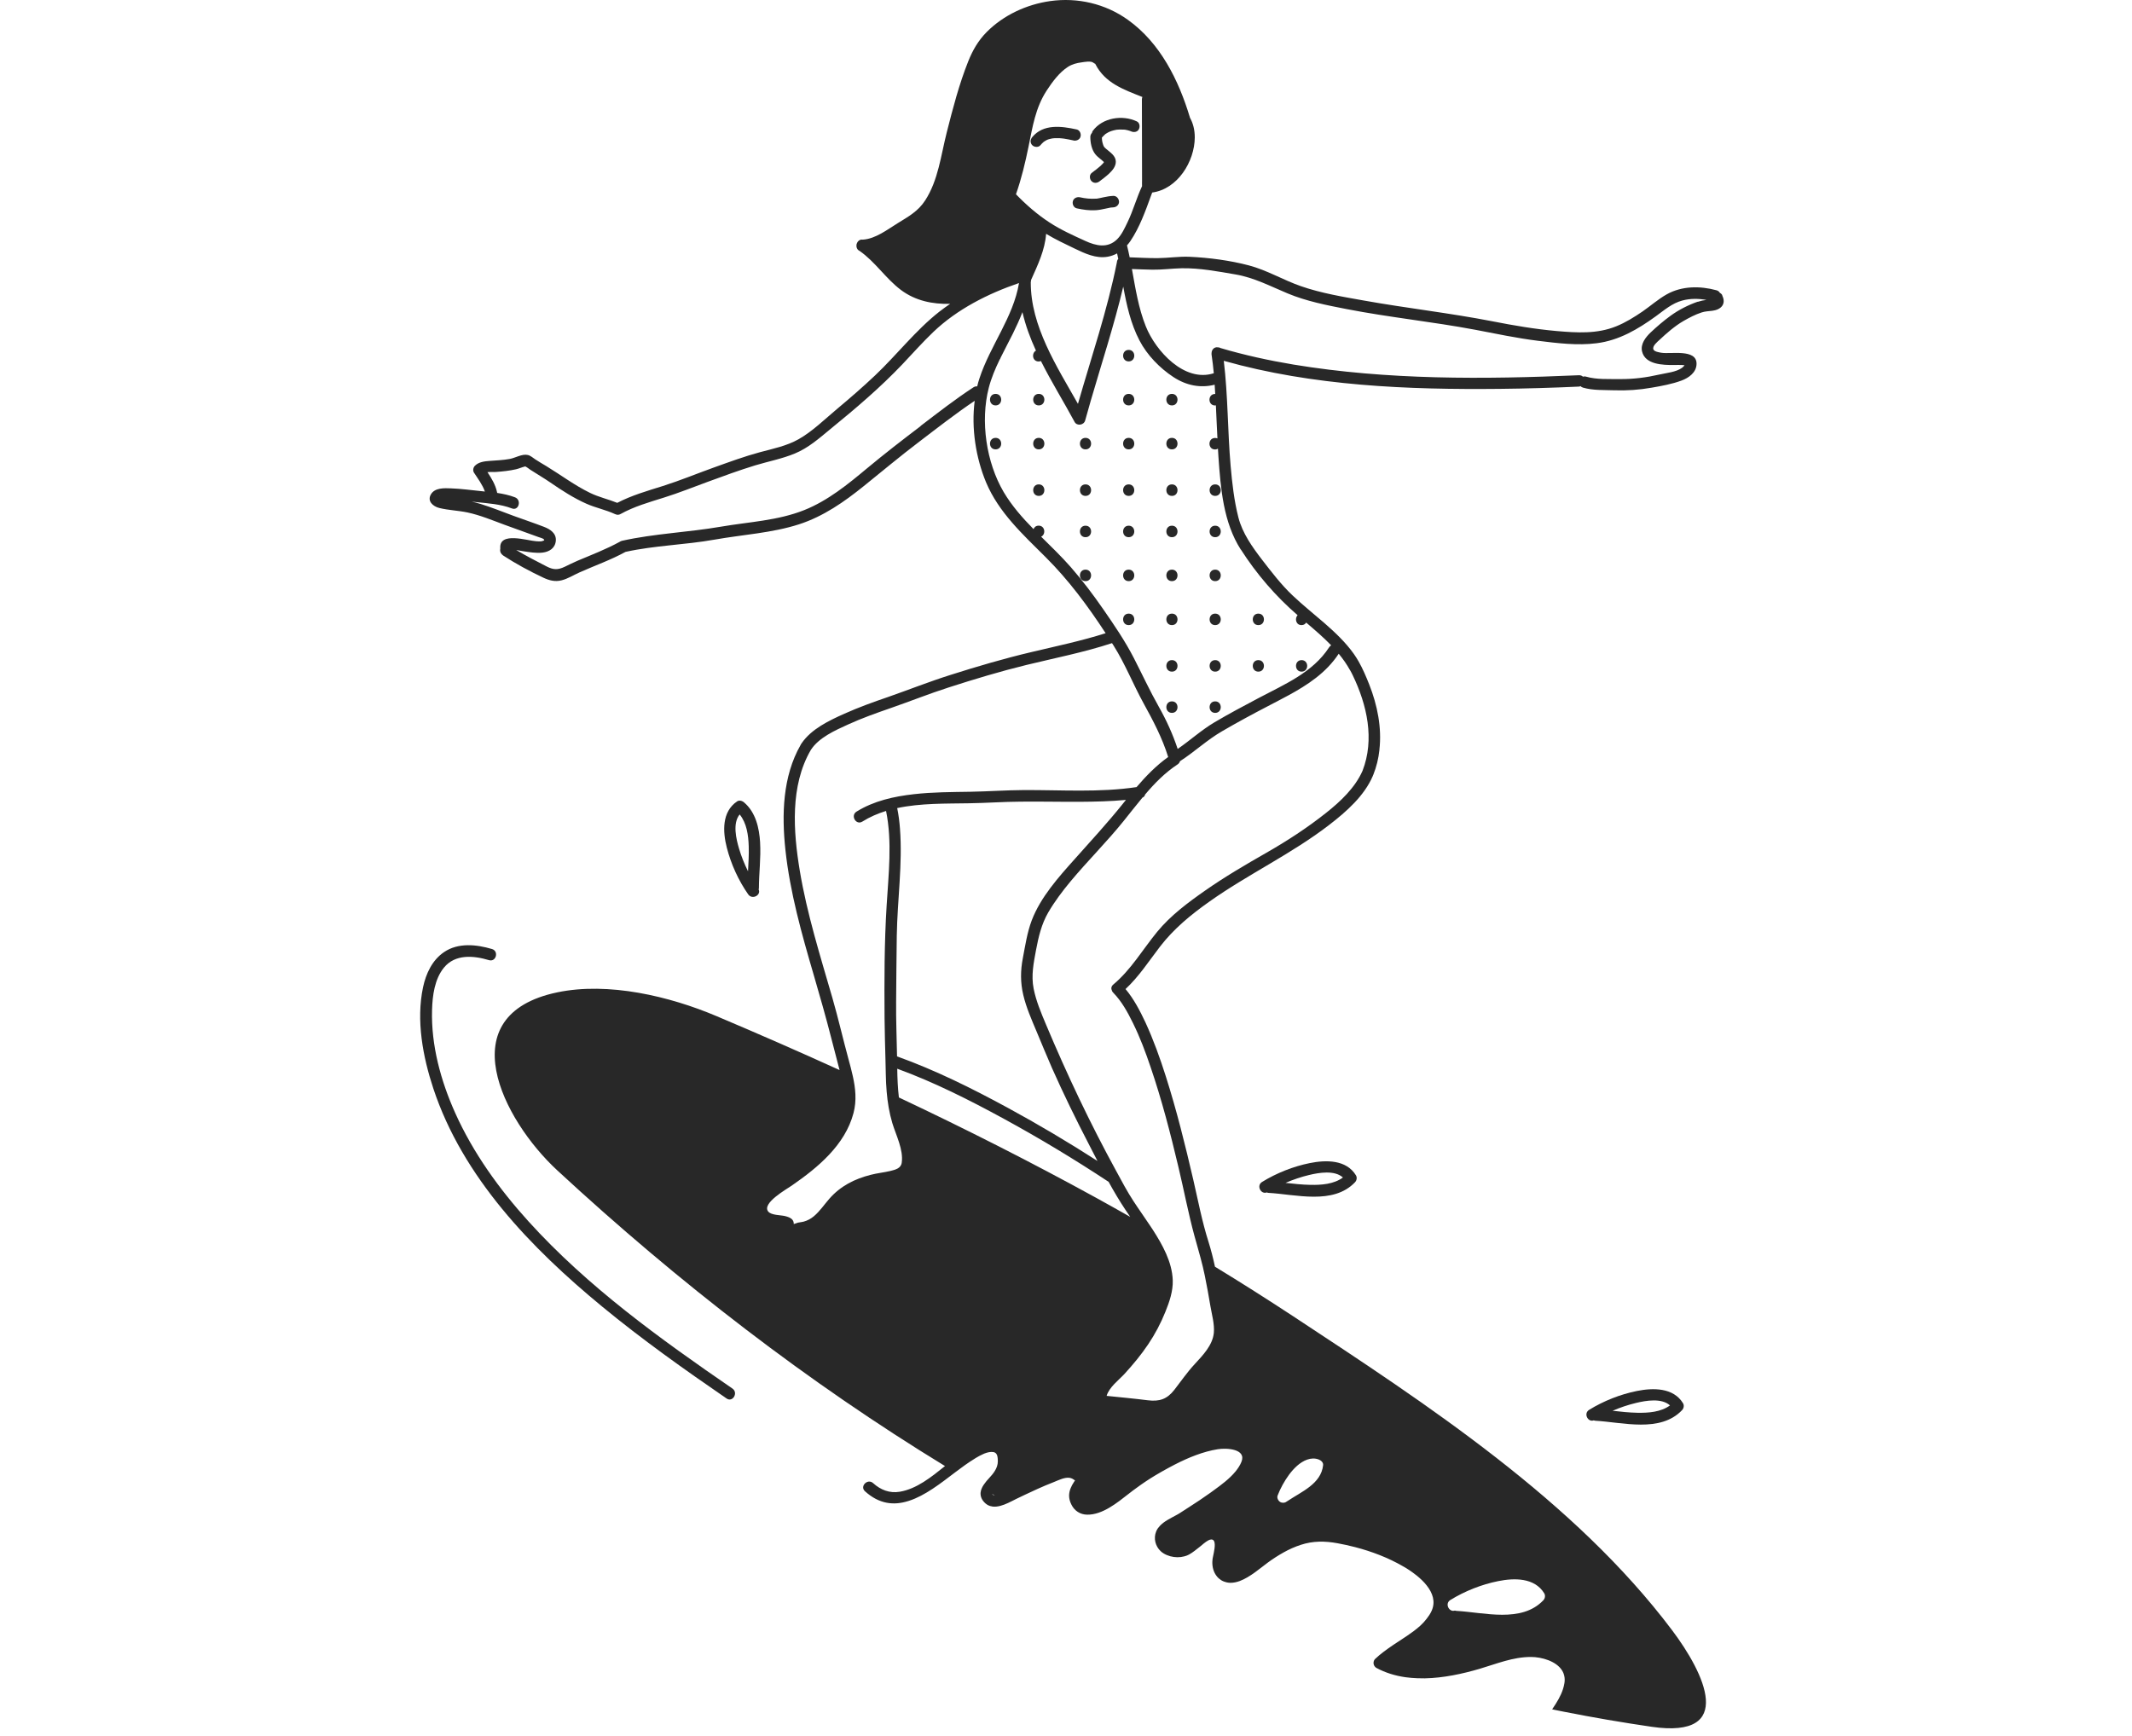 <svg width="97" height="79" viewBox="0 0 97 79" fill="none" xmlns="http://www.w3.org/2000/svg">
<path d="M34.584 38.348C34.544 37.679 34.386 36.965 33.85 36.511C33.766 36.438 33.633 36.401 33.533 36.469C32.836 36.944 32.881 37.845 33.068 38.573C33.259 39.319 33.598 40.066 34.04 40.697C34.222 40.958 34.64 40.736 34.516 40.473C34.521 40.452 34.528 40.436 34.528 40.413C34.53 39.721 34.624 39.034 34.582 38.343L34.584 38.348ZM33.652 37.06C33.974 37.458 34.049 38.001 34.065 38.506C34.077 38.888 34.054 39.267 34.033 39.649C33.869 39.316 33.729 38.972 33.626 38.622C33.495 38.182 33.322 37.465 33.652 37.062V37.06Z" fill="#282828"/>
<path d="M59.598 52.925C58.841 53.077 58.077 53.38 57.42 53.785C57.152 53.952 57.367 54.362 57.633 54.262C57.656 54.269 57.677 54.278 57.703 54.281C58.953 54.35 60.658 54.839 61.649 53.799C61.729 53.715 61.752 53.582 61.691 53.482C61.252 52.765 60.329 52.779 59.598 52.925ZM59.617 53.917C59.238 53.91 58.862 53.868 58.488 53.827C58.834 53.678 59.194 53.556 59.553 53.47C60.007 53.361 60.715 53.237 61.1 53.582C60.684 53.887 60.123 53.927 59.617 53.917Z" fill="#282828"/>
<path d="M74.478 63.296C73.721 63.448 72.957 63.75 72.301 64.155C72.032 64.323 72.247 64.733 72.513 64.633C72.537 64.64 72.558 64.649 72.583 64.651C73.833 64.721 75.539 65.21 76.529 64.169C76.609 64.085 76.632 63.953 76.572 63.853C76.132 63.136 75.209 63.15 74.478 63.296ZM74.497 64.288C74.118 64.281 73.742 64.239 73.368 64.197C73.714 64.048 74.074 63.927 74.434 63.841C74.887 63.732 75.595 63.608 75.98 63.953C75.564 64.258 75.004 64.297 74.497 64.288Z" fill="#282828"/>
<path d="M78.363 13.441C78.335 13.383 78.293 13.348 78.249 13.327C78.221 13.273 78.169 13.229 78.092 13.208C77.347 13.005 76.522 13.008 75.835 13.392C75.445 13.611 75.1 13.918 74.733 14.172C74.354 14.43 73.959 14.677 73.532 14.849C72.66 15.203 71.742 15.143 70.826 15.064C69.84 14.977 68.875 14.812 67.903 14.621C65.966 14.244 64.006 14.025 62.065 13.678C61.102 13.506 60.105 13.343 59.179 13.019C58.378 12.74 57.642 12.293 56.817 12.076C55.96 11.851 55.009 11.725 54.123 11.685C53.642 11.664 53.168 11.741 52.686 11.746C52.257 11.751 51.827 11.723 51.397 11.709C51.359 11.527 51.32 11.345 51.275 11.166C51.329 11.106 51.38 11.04 51.427 10.973C51.848 10.351 52.114 9.604 52.369 8.903C52.385 8.857 52.404 8.81 52.422 8.761C53.574 8.607 54.352 7.355 54.359 6.254C54.359 5.902 54.28 5.606 54.137 5.35C54.137 5.35 54.137 5.346 54.137 5.343C53.628 3.651 52.792 1.958 51.317 0.903C50.296 0.17 49.025 -0.126 47.782 0.049C46.71 0.2 45.656 0.687 44.892 1.457C44.507 1.846 44.252 2.289 44.051 2.794C43.635 3.837 43.35 4.938 43.075 6.023C42.81 7.061 42.689 8.205 42.091 9.122C41.776 9.609 41.336 9.853 40.855 10.149C40.376 10.442 39.839 10.868 39.255 10.905C39.166 10.887 39.084 10.926 39.03 10.994C39.026 11.001 39.021 11.008 39.016 11.015C39.007 11.029 39 11.043 38.993 11.057C38.983 11.075 38.976 11.094 38.972 11.115C38.972 11.124 38.967 11.136 38.967 11.145C38.965 11.168 38.965 11.189 38.967 11.213C38.967 11.22 38.967 11.224 38.969 11.231C38.983 11.31 39.026 11.383 39.105 11.415C39.82 11.911 40.292 12.668 40.986 13.192C41.652 13.692 42.432 13.846 43.229 13.827C43.058 13.944 42.892 14.062 42.731 14.188C41.652 15.038 40.803 16.148 39.808 17.089C39.252 17.615 38.673 18.116 38.086 18.607C37.528 19.073 36.967 19.629 36.332 19.988C35.792 20.293 35.17 20.419 34.577 20.577C33.862 20.77 33.163 21.029 32.467 21.278C31.696 21.555 30.939 21.869 30.157 22.116C29.453 22.337 28.741 22.54 28.084 22.882C27.68 22.719 27.245 22.623 26.853 22.432C26.147 22.09 25.523 21.617 24.858 21.212C24.689 21.11 24.517 21.012 24.353 20.903C24.248 20.833 24.143 20.735 24.017 20.705C23.759 20.642 23.446 20.838 23.194 20.884C22.893 20.94 22.589 20.949 22.283 20.973C22.045 20.991 21.785 21.017 21.608 21.194C21.528 21.273 21.503 21.415 21.566 21.51C21.745 21.783 21.953 22.058 22.061 22.367C22.017 22.363 21.972 22.358 21.928 22.353C21.456 22.307 20.993 22.239 20.519 22.223C20.213 22.211 19.79 22.188 19.608 22.491C19.421 22.805 19.703 23.047 19.991 23.117C20.409 23.219 20.848 23.231 21.271 23.32C21.846 23.443 22.395 23.673 22.944 23.876C23.467 24.067 23.991 24.255 24.514 24.444C24.58 24.467 24.794 24.516 24.757 24.598C24.767 24.579 24.703 24.616 24.664 24.626C24.58 24.644 24.484 24.635 24.4 24.63C24 24.609 22.696 24.169 22.762 24.956C22.762 24.956 22.762 24.959 22.762 24.961C22.738 25.054 22.762 25.159 22.834 25.226C22.851 25.245 22.869 25.261 22.89 25.277C23.472 25.657 24.094 25.992 24.722 26.288C24.991 26.414 25.253 26.481 25.544 26.409C25.837 26.337 26.096 26.167 26.369 26.046C27.063 25.736 27.792 25.48 28.458 25.114C29.792 24.819 31.166 24.796 32.509 24.556C33.785 24.328 35.112 24.258 36.35 23.86C37.456 23.503 38.404 22.842 39.299 22.12C40.14 21.443 40.965 20.751 41.827 20.097C42.656 19.466 43.479 18.821 44.346 18.239C44.184 19.485 44.399 20.835 44.864 21.951C45.439 23.32 46.539 24.323 47.572 25.352C48.619 26.393 49.497 27.58 50.303 28.814C49.198 29.166 48.06 29.403 46.934 29.671C45.691 29.964 44.462 30.325 43.245 30.712C42.287 31.014 41.357 31.384 40.409 31.715C39.738 31.945 39.07 32.185 38.42 32.476C37.722 32.788 36.913 33.172 36.469 33.827C36.46 33.838 36.451 33.852 36.441 33.869C36.434 33.88 36.427 33.892 36.423 33.904C35.607 35.328 35.563 37.07 35.733 38.663C35.941 40.609 36.477 42.504 37.026 44.378C37.306 45.34 37.582 46.301 37.829 47.272C37.944 47.726 38.061 48.178 38.182 48.632C38.187 48.653 38.194 48.672 38.198 48.693C36.346 47.85 34.477 47.032 32.593 46.236C30.46 45.333 27.68 44.672 25.36 45.156C20.442 46.18 22.865 50.956 25.353 53.256C30.895 58.383 36.778 62.918 42.995 66.713C42.378 67.207 41.708 67.754 40.934 67.882C40.474 67.959 40.065 67.798 39.726 67.491C39.476 67.262 39.103 67.633 39.355 67.861C40.009 68.452 40.673 68.51 41.322 68.305C41.334 68.301 41.346 68.296 41.357 68.294C42.091 68.059 42.803 67.495 43.46 66.997C43.537 66.939 43.612 66.883 43.687 66.829C43.836 66.718 43.983 66.611 44.126 66.517C44.28 66.417 44.502 66.268 44.726 66.171C44.745 66.163 44.764 66.154 44.782 66.145C44.927 66.087 45.072 66.056 45.198 66.077C45.336 66.101 45.38 66.222 45.392 66.352C45.397 66.399 45.399 66.445 45.399 66.489C45.399 66.659 45.343 66.804 45.261 66.936C45.194 67.046 45.107 67.148 45.016 67.246C44.925 67.342 44.836 67.446 44.764 67.553C44.729 67.605 44.696 67.658 44.673 67.712C44.609 67.847 44.591 67.991 44.642 68.138C44.668 68.212 44.712 68.287 44.782 68.361C44.857 68.441 44.939 68.494 45.025 68.524C45.049 68.534 45.072 68.536 45.096 68.541C45.119 68.545 45.142 68.552 45.166 68.557C45.39 68.582 45.635 68.499 45.862 68.394C45.995 68.333 46.121 68.266 46.233 68.21C46.371 68.142 46.511 68.077 46.647 68.012C46.838 67.921 47.028 67.833 47.219 67.747C47.444 67.647 47.668 67.549 47.901 67.46C47.92 67.453 47.941 67.444 47.962 67.435C48.175 67.349 48.437 67.218 48.661 67.248C48.696 67.253 48.729 67.265 48.759 67.276C48.775 67.283 48.789 67.29 48.803 67.297C48.841 67.318 48.876 67.342 48.911 67.367C48.897 67.393 48.876 67.416 48.862 67.439C48.799 67.532 48.75 67.626 48.712 67.719C48.616 67.954 48.609 68.191 48.743 68.461C48.88 68.748 49.147 68.922 49.467 68.925C50.163 68.934 50.834 68.38 51.35 67.977C51.471 67.882 51.591 67.791 51.712 67.705C51.988 67.502 52.268 67.314 52.572 67.132C52.665 67.076 52.757 67.02 52.855 66.967C53.051 66.855 53.254 66.746 53.457 66.641C53.766 66.483 54.084 66.336 54.408 66.217C54.733 66.096 55.067 66.001 55.404 65.947C55.801 65.882 56.724 65.928 56.481 66.524C56.418 66.68 56.322 66.825 56.21 66.962C55.941 67.29 55.567 67.567 55.235 67.807C55.177 67.849 55.119 67.891 55.065 67.931C54.754 68.156 54.434 68.366 54.112 68.573C53.967 68.666 53.82 68.762 53.675 68.855C53.619 68.892 53.558 68.925 53.497 68.957C53.247 69.095 52.981 69.218 52.785 69.421C52.782 69.423 52.78 69.425 52.778 69.428C52.775 69.43 52.773 69.435 52.768 69.439C52.738 69.474 52.708 69.509 52.679 69.546C52.647 69.593 52.619 69.644 52.6 69.695C52.476 70.003 52.565 70.359 52.806 70.585C52.845 70.622 52.89 70.657 52.939 70.687C53.032 70.745 53.137 70.787 53.247 70.818C53.455 70.874 53.679 70.878 53.883 70.822C53.957 70.804 54.028 70.778 54.095 70.741C54.273 70.643 54.432 70.508 54.593 70.382C54.684 70.312 54.836 70.166 54.976 70.094C55.023 70.07 55.067 70.054 55.109 70.054C55.224 70.052 55.264 70.149 55.268 70.282C55.275 70.506 55.184 70.822 55.17 70.927C55.163 70.974 55.161 71.02 55.158 71.064C55.151 71.3 55.21 71.539 55.357 71.723C55.411 71.793 55.478 71.854 55.558 71.905C55.637 71.954 55.717 71.984 55.798 72.003C55.855 72.017 55.913 72.024 55.971 72.026C56.114 72.028 56.259 71.998 56.404 71.945C56.885 71.765 57.359 71.341 57.686 71.102C57.913 70.936 58.154 70.78 58.404 70.641C58.654 70.501 58.915 70.385 59.182 70.298C59.738 70.115 60.284 70.121 60.855 70.226C61.123 70.275 61.389 70.333 61.658 70.403C62.417 70.601 63.163 70.885 63.836 71.276C63.871 71.297 63.908 71.316 63.943 71.337C63.955 71.344 63.969 71.353 63.981 71.36C64.072 71.416 64.165 71.479 64.263 71.549C64.329 71.595 64.397 71.647 64.462 71.7C64.539 71.763 64.616 71.83 64.691 71.903C64.77 71.979 64.845 72.061 64.91 72.145C65.179 72.485 65.322 72.88 65.137 73.297C65.079 73.428 64.999 73.546 64.91 73.66C64.822 73.775 64.724 73.882 64.614 73.982C64.247 74.315 63.787 74.582 63.415 74.836C63.401 74.845 63.387 74.855 63.373 74.864C63.093 75.055 62.815 75.253 62.567 75.488C62.516 75.537 62.492 75.604 62.492 75.672C62.492 75.725 62.509 75.779 62.541 75.823C62.56 75.854 62.588 75.879 62.621 75.898C63.034 76.121 63.481 76.256 63.943 76.322C64.123 76.347 64.305 76.361 64.488 76.368C64.597 76.373 64.707 76.375 64.817 76.373C64.817 76.373 64.822 76.373 64.824 76.373C65.677 76.356 66.541 76.168 67.317 75.94C68.09 75.712 68.831 75.4 69.651 75.4C70.137 75.4 70.808 75.586 71.074 76.021C71.102 76.065 71.123 76.114 71.142 76.163C71.181 76.275 71.2 76.398 71.184 76.538C71.181 76.568 71.174 76.599 71.17 76.626C71.114 76.945 70.964 77.246 70.782 77.534C70.728 77.618 70.674 77.702 70.618 77.784C70.705 77.802 70.791 77.821 70.878 77.837L71.158 77.893C72.476 78.154 73.808 78.382 75.149 78.578C79.006 79.136 77.55 76.142 76.076 74.184C71.639 68.287 64.92 63.905 58.817 59.884C57.647 59.116 56.467 58.366 55.278 57.642C55.196 57.26 55.1 56.881 54.983 56.508C54.689 55.582 54.507 54.623 54.289 53.675C53.922 52.094 53.532 50.518 53.039 48.972C52.775 48.141 52.478 47.314 52.112 46.52C51.864 45.992 51.586 45.456 51.208 45.007C51.815 44.444 52.273 43.733 52.775 43.079C53.406 42.26 54.175 41.629 55.016 41.033C56.789 39.775 58.768 38.856 60.492 37.524C61.256 36.935 62.069 36.218 62.457 35.315C62.462 35.303 62.467 35.291 62.469 35.28L62.483 35.252C62.628 34.886 62.719 34.509 62.759 34.129C62.763 34.125 62.763 34.118 62.759 34.113C62.873 33.114 62.667 32.088 62.296 31.147C62.156 30.795 62.004 30.434 61.815 30.102C61.747 29.985 61.677 29.871 61.6 29.762C61.224 29.231 60.747 28.782 60.259 28.355C59.77 27.932 59.263 27.527 58.794 27.082C58.287 26.598 57.855 26.034 57.427 25.48C56.981 24.9 56.525 24.262 56.343 23.545C56.149 22.786 56.058 21.978 55.99 21.201C55.852 19.611 55.871 18.009 55.679 16.423C55.679 16.423 55.679 16.421 55.679 16.419C59.733 17.566 64.058 17.739 68.247 17.695C69.443 17.683 70.642 17.646 71.838 17.592C71.866 17.592 71.887 17.58 71.91 17.573C71.938 17.601 71.976 17.625 72.022 17.639C72.48 17.771 72.966 17.743 73.438 17.76C74.013 17.781 74.581 17.741 75.149 17.641C75.595 17.564 76.078 17.476 76.506 17.317C76.835 17.194 77.184 16.949 77.188 16.558C77.198 15.86 76.006 16.125 75.581 16.051C75.49 16.034 75.272 16.006 75.228 15.904C75.16 15.75 75.406 15.557 75.499 15.469C75.833 15.157 76.193 14.84 76.588 14.61C76.852 14.458 77.13 14.312 77.419 14.218C77.585 14.165 77.73 14.162 77.903 14.142C78.298 14.095 78.553 13.837 78.354 13.443L78.363 13.441ZM49.044 18.377C48.074 16.665 46.892 14.84 46.897 12.849C46.901 12.812 46.908 12.775 46.913 12.735C47.21 12.069 47.544 11.376 47.595 10.64C48.014 10.894 48.453 11.099 48.897 11.313C49.362 11.536 49.864 11.774 50.392 11.683C50.546 11.657 50.691 11.604 50.824 11.532C50.843 11.613 50.862 11.697 50.878 11.778C50.838 11.823 50.82 11.879 50.815 11.937C50.815 11.941 50.813 11.944 50.813 11.948C50.378 14.132 49.656 16.239 49.044 18.377ZM49.373 10.961C48.822 10.71 48.261 10.458 47.752 10.125C47.191 9.76 46.687 9.32 46.224 8.84C46.474 8.128 46.649 7.392 46.799 6.654C46.979 5.765 47.112 4.906 47.616 4.128C47.869 3.739 48.194 3.294 48.591 3.041C48.778 2.922 48.988 2.866 49.208 2.838C49.338 2.819 49.633 2.761 49.745 2.854C49.773 2.878 49.801 2.892 49.831 2.903C49.831 2.908 49.834 2.91 49.836 2.915C50.278 3.788 51.137 4.079 51.976 4.414C51.962 4.445 51.953 4.482 51.953 4.524C51.953 5.429 51.955 6.335 51.958 7.241C51.958 7.567 51.958 7.893 51.96 8.219C51.96 8.302 51.955 8.389 51.96 8.472C51.96 8.472 51.96 8.475 51.96 8.477C51.96 8.479 51.96 8.479 51.955 8.484C51.708 9.01 51.556 9.581 51.301 10.109C51.172 10.374 51.039 10.677 50.827 10.887C50.394 11.313 49.864 11.187 49.371 10.961H49.373ZM20.021 22.581C20 22.565 20.01 22.537 20.021 22.581V22.581ZM20.042 22.77C20.042 22.77 20.047 22.77 20.049 22.77C20.049 22.77 20.045 22.77 20.042 22.77ZM41.888 19.389C41.06 20.018 40.24 20.651 39.441 21.317C38.57 22.044 37.661 22.784 36.596 23.21C35.385 23.694 34.068 23.748 32.797 23.967C31.304 24.225 29.776 24.279 28.297 24.609C28.294 24.609 28.292 24.609 28.29 24.612C28.252 24.621 28.22 24.637 28.194 24.656C27.587 24.989 26.923 25.245 26.285 25.513C26.079 25.599 25.886 25.701 25.687 25.794C25.374 25.941 25.175 25.932 24.869 25.776C24.402 25.536 23.937 25.296 23.486 25.028C23.589 25.045 23.689 25.066 23.792 25.082C24.084 25.124 24.383 25.18 24.68 25.147C24.988 25.112 25.257 24.947 25.288 24.612C25.32 24.267 25.033 24.083 24.75 23.974C24.292 23.797 23.825 23.643 23.362 23.473C22.867 23.291 22.372 23.089 21.867 22.933C21.732 22.891 21.596 22.856 21.458 22.826C21.528 22.833 21.598 22.842 21.671 22.849C22.22 22.907 22.771 22.938 23.29 23.136C23.605 23.257 23.743 22.749 23.43 22.63C23.168 22.53 22.895 22.472 22.617 22.43C22.617 22.414 22.617 22.398 22.61 22.379C22.538 22.053 22.362 21.762 22.178 21.485C22.311 21.468 22.47 21.485 22.563 21.476C22.869 21.455 23.18 21.422 23.479 21.354C23.617 21.322 23.745 21.261 23.881 21.229C23.888 21.229 23.893 21.224 23.897 21.222C23.904 21.226 23.911 21.231 23.925 21.238C23.998 21.275 24.063 21.334 24.131 21.378C24.432 21.573 24.743 21.753 25.04 21.957C25.554 22.311 26.112 22.672 26.685 22.924C27.101 23.108 27.556 23.198 27.97 23.389C27.984 23.396 27.998 23.401 28.014 23.406C28.079 23.433 28.157 23.436 28.236 23.389C28.853 23.047 29.533 22.854 30.203 22.644C30.876 22.435 31.526 22.172 32.187 21.93C32.907 21.666 33.631 21.399 34.364 21.175C34.965 20.994 35.586 20.877 36.168 20.635C36.785 20.379 37.271 19.944 37.782 19.524C38.362 19.052 38.937 18.572 39.495 18.076C40.035 17.597 40.56 17.098 41.058 16.575C41.528 16.079 41.979 15.569 42.472 15.098C43.553 14.069 44.948 13.362 46.362 12.88C46.102 14.44 45.049 15.729 44.563 17.217C44.523 17.338 44.488 17.457 44.46 17.583C44.409 17.576 44.352 17.585 44.294 17.622C43.462 18.165 42.675 18.779 41.885 19.382L41.888 19.389ZM45.254 68.047C45.254 68.047 45.236 68.047 45.229 68.045C45.182 68.031 45.154 68.01 45.142 67.984C45.18 68.007 45.217 68.028 45.254 68.047ZM40.813 48.071C40.797 47.244 40.764 46.42 40.771 45.594C40.778 44.588 40.787 43.584 40.801 42.579C40.827 40.953 41.07 39.331 40.946 37.703C40.923 37.391 40.883 37.079 40.82 36.772C41.89 36.544 43.042 36.572 44.1 36.553C44.878 36.541 45.654 36.483 46.434 36.479C47.327 36.469 48.222 36.49 49.114 36.486C49.82 36.481 50.528 36.467 51.228 36.399C51.175 36.467 51.121 36.532 51.067 36.6C50.376 37.459 49.637 38.262 48.904 39.084C48.158 39.917 47.345 40.825 46.941 41.882C46.733 42.434 46.647 43.021 46.537 43.596C46.427 44.162 46.422 44.709 46.556 45.275C46.691 45.85 46.932 46.392 47.161 46.937C47.395 47.493 47.621 48.052 47.864 48.604C48.383 49.773 48.944 50.921 49.532 52.054C49.666 52.31 49.799 52.571 49.932 52.83C48.6 51.973 47.236 51.163 45.846 50.408C44.222 49.526 42.553 48.695 40.813 48.071ZM51.71 35.817C50.016 36.071 48.273 35.943 46.567 35.952C45.759 35.957 44.953 36.015 44.145 36.029C43.289 36.043 42.434 36.043 41.584 36.139C40.67 36.241 39.757 36.444 38.969 36.933C38.682 37.112 38.946 37.566 39.233 37.387C39.572 37.175 39.934 37.019 40.313 36.902C40.6 38.304 40.425 39.796 40.339 41.212C40.233 42.916 40.233 44.632 40.245 46.339C40.25 46.974 40.271 47.608 40.287 48.243V48.255C40.292 48.462 40.299 48.672 40.301 48.879C40.306 49.147 40.318 49.412 40.341 49.677C40.381 50.159 40.458 50.636 40.598 51.105C40.766 51.661 41.112 52.318 41.026 52.911C40.988 53.172 40.729 53.23 40.502 53.286C40.208 53.356 39.904 53.384 39.612 53.461C38.874 53.649 38.236 53.973 37.729 54.553C37.5 54.816 37.301 55.116 37.03 55.344C36.895 55.458 36.738 55.544 36.563 55.591C36.481 55.612 36.397 55.619 36.313 55.635C36.283 55.642 36.189 55.679 36.114 55.7C36.114 55.64 36.105 55.577 36.063 55.519C35.981 55.409 35.843 55.37 35.715 55.337C35.509 55.288 35.089 55.302 34.951 55.13C34.649 54.753 35.79 54.113 36.023 53.95C37.21 53.13 38.448 52.106 38.832 50.651C38.983 50.078 38.923 49.517 38.799 48.963C38.743 48.709 38.675 48.455 38.605 48.201C38.353 47.277 38.14 46.341 37.874 45.419C37.32 43.503 36.717 41.591 36.388 39.622C36.091 37.834 35.941 35.755 36.89 34.127C37.252 33.564 37.998 33.235 38.584 32.968C39.215 32.679 39.869 32.448 40.526 32.22C41.409 31.915 42.275 31.566 43.168 31.28C44.331 30.905 45.507 30.551 46.694 30.26C47.997 29.943 49.317 29.685 50.593 29.266C50.619 29.305 50.642 29.343 50.668 29.382C51.194 30.216 51.553 31.138 52.028 32.001C52.465 32.795 52.88 33.58 53.149 34.448C52.607 34.833 52.142 35.312 51.71 35.817ZM40.897 49.94C40.846 49.51 40.829 49.074 40.822 48.632C42.497 49.244 44.102 50.054 45.666 50.907C47.296 51.796 48.89 52.758 50.439 53.78C50.677 54.213 50.927 54.636 51.198 55.044C51.273 55.153 51.348 55.263 51.422 55.374C50.904 55.079 50.383 54.788 49.862 54.501C46.922 52.886 43.932 51.372 40.897 49.94ZM65.987 72.808C66.644 72.403 67.408 72.1 68.165 71.949C68.896 71.802 69.819 71.786 70.258 72.503C70.319 72.606 70.296 72.738 70.216 72.822C69.226 73.863 67.523 73.374 66.273 73.304C66.245 73.302 66.219 73.297 66.195 73.288C65.931 73.379 65.719 72.974 65.987 72.808ZM58.128 68.054C58.191 67.889 58.268 67.726 58.352 67.572C58.527 67.255 58.745 66.939 59.016 66.699C59.282 66.466 59.649 66.278 60.004 66.417C60.105 66.457 60.21 66.548 60.198 66.671C60.109 67.525 59.205 67.882 58.581 68.303C58.569 68.31 58.56 68.317 58.548 68.322C58.488 68.375 58.404 68.396 58.31 68.375C58.182 68.347 58.079 68.182 58.128 68.054ZM61.422 30.493C61.467 30.57 61.509 30.651 61.548 30.733C62.198 32.083 62.548 33.643 61.99 35.079C61.651 35.848 60.983 36.476 60.334 36.989C59.476 37.671 58.553 38.271 57.602 38.814C56.661 39.352 55.726 39.899 54.838 40.52C54.048 41.072 53.261 41.657 52.647 42.404C51.99 43.205 51.455 44.132 50.651 44.802C50.551 44.886 50.546 44.993 50.591 45.079C50.591 45.081 50.591 45.084 50.591 45.086C50.602 45.116 50.621 45.144 50.649 45.172C51.035 45.568 51.306 46.062 51.546 46.553C51.866 47.202 52.121 47.882 52.352 48.567C52.859 50.052 53.252 51.575 53.614 53.102C53.864 54.145 54.063 55.207 54.345 56.243C54.436 56.578 54.535 56.909 54.623 57.244C54.696 57.512 54.761 57.782 54.817 58.057C54.911 58.513 54.992 58.972 55.07 59.433C55.135 59.819 55.264 60.259 55.226 60.653C55.17 61.218 54.721 61.677 54.355 62.075C54.011 62.445 53.738 62.848 53.429 63.244C53.095 63.672 52.752 63.786 52.217 63.719C51.595 63.64 50.971 63.584 50.348 63.519C50.467 63.12 50.894 62.809 51.161 62.52C51.551 62.094 51.92 61.649 52.242 61.169C52.551 60.709 52.813 60.215 53.02 59.698C53.203 59.249 53.373 58.755 53.357 58.261C53.329 57.43 52.894 56.653 52.45 55.961C52.415 55.91 52.38 55.859 52.348 55.807C52.093 55.419 51.82 55.042 51.567 54.653C51.28 54.215 51.035 53.749 50.785 53.288C49.595 51.114 48.544 48.89 47.584 46.606C47.364 46.083 47.14 45.552 47.028 44.991C46.908 44.383 47.028 43.819 47.138 43.221C47.25 42.63 47.385 42.052 47.689 41.526C47.981 41.026 48.331 40.56 48.7 40.115C49.481 39.177 50.35 38.318 51.114 37.37C51.399 37.016 51.682 36.651 51.978 36.295C52.049 36.267 52.086 36.213 52.1 36.153C52.537 35.638 53.011 35.156 53.574 34.786C53.635 34.746 53.67 34.695 53.686 34.639C54.348 34.213 54.92 33.668 55.605 33.273C56.289 32.874 56.99 32.495 57.693 32.13C57.995 31.971 58.298 31.817 58.597 31.654C58.597 31.654 58.597 31.654 58.602 31.652C59.492 31.168 60.334 30.619 60.908 29.748C61.097 29.978 61.273 30.225 61.42 30.493H61.422ZM56.455 25.005C57.163 26.113 58.041 27.135 59.037 27.994C58.899 28.139 58.955 28.446 59.217 28.446C59.319 28.446 59.387 28.395 59.427 28.33C59.819 28.665 60.21 28.998 60.565 29.366C60.53 29.387 60.497 29.415 60.471 29.457C59.726 30.605 58.439 31.142 57.273 31.759C56.593 32.12 55.908 32.481 55.247 32.874C54.654 33.226 54.147 33.692 53.581 34.081C53.362 33.419 53.072 32.781 52.731 32.176C52.317 31.445 51.969 30.688 51.586 29.943C51.191 29.173 50.698 28.451 50.205 27.738C49.743 27.07 49.252 26.418 48.717 25.806C48.294 25.324 47.831 24.879 47.369 24.421C47.591 24.321 47.553 23.92 47.257 23.92C47.133 23.92 47.056 23.99 47.023 24.078C46.514 23.559 46.035 23.017 45.663 22.388C44.871 21.04 44.596 19.164 44.986 17.648C45.1 17.206 45.28 16.779 45.481 16.365C45.481 16.365 45.481 16.365 45.481 16.363C45.504 16.335 45.521 16.302 45.53 16.267C45.708 15.904 45.901 15.546 46.079 15.189C46.238 14.866 46.39 14.537 46.518 14.204C46.656 14.803 46.871 15.385 47.133 15.955C46.925 16.065 46.965 16.449 47.254 16.449C47.294 16.449 47.329 16.44 47.359 16.428C47.838 17.385 48.411 18.305 48.89 19.198C48.997 19.399 49.313 19.348 49.371 19.136C49.446 18.859 49.525 18.584 49.605 18.309C49.616 18.284 49.623 18.258 49.628 18.228C50.13 16.5 50.691 14.791 51.105 13.043C51.259 13.89 51.444 14.728 51.845 15.497C52.191 16.158 52.757 16.742 53.378 17.152C53.967 17.541 54.612 17.671 55.264 17.506C55.264 17.506 55.264 17.508 55.264 17.511C55.273 17.65 55.282 17.788 55.289 17.927C55.287 17.927 55.285 17.927 55.282 17.927C54.943 17.927 54.943 18.451 55.282 18.451C55.296 18.451 55.308 18.444 55.319 18.444C55.319 18.444 55.319 18.444 55.319 18.447C55.345 18.949 55.362 19.45 55.39 19.951C55.359 19.936 55.322 19.93 55.282 19.93C54.943 19.93 54.943 20.453 55.282 20.453C55.336 20.453 55.378 20.437 55.413 20.416C55.413 20.416 55.413 20.416 55.413 20.419C55.42 20.544 55.427 20.668 55.436 20.793C55.537 22.232 55.658 23.769 56.453 25.01L56.455 25.005ZM77.24 13.729C76.805 13.881 76.375 14.1 76.004 14.37C75.691 14.598 75.385 14.859 75.102 15.126C74.871 15.348 74.63 15.65 74.709 15.992C74.852 16.6 75.672 16.612 76.165 16.61C76.286 16.61 76.408 16.602 76.529 16.61C76.546 16.61 76.6 16.619 76.641 16.621C76.639 16.626 76.637 16.633 76.632 16.637C76.595 16.675 76.571 16.705 76.527 16.738C76.261 16.933 75.814 16.97 75.499 17.043C74.91 17.178 74.307 17.257 73.702 17.25C73.202 17.243 72.649 17.28 72.165 17.14C72.111 17.124 72.062 17.126 72.018 17.14C71.976 17.098 71.917 17.073 71.84 17.075C67.518 17.264 63.126 17.296 58.845 16.589C57.728 16.402 56.621 16.16 55.535 15.839C55.499 15.816 55.457 15.806 55.413 15.806C55.24 15.776 55.126 15.918 55.123 16.065C55.123 16.065 55.123 16.069 55.123 16.072C55.119 16.09 55.121 16.114 55.123 16.135C55.165 16.416 55.198 16.703 55.224 16.984C53.892 17.417 52.581 15.974 52.133 14.856C51.796 14.018 51.661 13.127 51.499 12.242C51.81 12.253 52.121 12.267 52.432 12.272C52.88 12.279 53.32 12.216 53.766 12.207C54.588 12.193 55.408 12.351 56.217 12.489C57.06 12.633 57.801 13.026 58.584 13.352C59.439 13.709 60.361 13.888 61.268 14.065C63.207 14.442 65.174 14.64 67.114 15.005C68.06 15.185 69.004 15.387 69.962 15.506C70.84 15.615 71.768 15.732 72.649 15.618C73.66 15.49 74.52 14.982 75.331 14.395C75.714 14.118 76.074 13.799 76.539 13.676C76.901 13.578 77.275 13.583 77.639 13.648C77.504 13.662 77.377 13.69 77.244 13.734L77.24 13.729Z" fill="#282828"/>
<path d="M48.841 6.394C48.974 6.422 49.131 6.354 49.163 6.21C49.194 6.077 49.124 5.919 48.979 5.889C48.292 5.74 47.472 5.63 46.965 6.238C46.874 6.348 46.857 6.501 46.965 6.608C47.058 6.701 47.245 6.718 47.336 6.608C47.383 6.552 47.434 6.499 47.49 6.452C47.497 6.448 47.511 6.438 47.516 6.436C47.532 6.424 47.549 6.415 47.568 6.403C47.581 6.396 47.596 6.387 47.61 6.38C47.612 6.38 47.631 6.371 47.64 6.364C47.652 6.359 47.675 6.35 47.675 6.35C47.689 6.345 47.705 6.341 47.719 6.336C47.752 6.327 47.787 6.317 47.822 6.31C47.834 6.308 47.892 6.299 47.897 6.296C47.932 6.292 47.965 6.289 48 6.287C48.072 6.285 48.145 6.287 48.217 6.289C48.254 6.289 48.289 6.294 48.327 6.299C48.348 6.299 48.367 6.303 48.388 6.306C48.388 6.306 48.388 6.306 48.392 6.306C48.544 6.329 48.694 6.359 48.843 6.392L48.841 6.394Z" fill="#282828"/>
<path d="M51.43 5.964C51.43 5.964 51.444 5.968 51.455 5.975C51.579 6.034 51.745 6.015 51.815 5.882C51.876 5.766 51.853 5.587 51.722 5.524C51.065 5.214 50.159 5.354 49.717 5.957C49.699 5.982 49.689 6.013 49.684 6.045C49.638 6.092 49.607 6.159 49.607 6.229C49.607 6.499 49.666 6.807 49.836 7.021C49.902 7.102 49.981 7.167 50.063 7.233C50.105 7.265 50.145 7.298 50.184 7.335C50.198 7.349 50.212 7.363 50.227 7.377C50.227 7.379 50.222 7.384 50.222 7.386C50.215 7.398 50.177 7.442 50.217 7.396C50.203 7.412 50.191 7.428 50.177 7.442C50.142 7.479 50.105 7.517 50.068 7.552C49.995 7.617 49.92 7.677 49.843 7.738C49.839 7.74 49.843 7.738 49.839 7.74C49.836 7.74 49.839 7.74 49.832 7.745L49.787 7.777C49.745 7.81 49.703 7.84 49.663 7.875C49.554 7.964 49.57 8.152 49.663 8.245C49.773 8.355 49.925 8.334 50.035 8.245C50.049 8.234 50.065 8.222 50.079 8.21C50.07 8.22 50.065 8.222 50.061 8.224C50.068 8.22 50.077 8.213 50.082 8.208C50.131 8.171 50.18 8.131 50.231 8.094C50.313 8.029 50.395 7.964 50.472 7.889C50.621 7.747 50.776 7.561 50.766 7.342C50.755 7.084 50.514 6.935 50.336 6.783C50.301 6.753 50.264 6.72 50.233 6.683C50.233 6.678 50.212 6.648 50.21 6.639C50.208 6.632 50.206 6.632 50.206 6.63C50.201 6.616 50.194 6.599 50.189 6.585C50.147 6.46 50.135 6.38 50.133 6.259C50.147 6.245 50.161 6.236 50.173 6.22C50.184 6.208 50.194 6.194 50.206 6.183C50.229 6.157 50.255 6.136 50.278 6.113C50.28 6.11 50.278 6.113 50.283 6.108C50.297 6.099 50.311 6.089 50.325 6.08C50.353 6.061 50.383 6.043 50.413 6.027C50.441 6.01 50.472 5.996 50.502 5.985C50.507 5.985 50.511 5.982 50.516 5.98C50.532 5.973 50.549 5.968 50.568 5.961C50.635 5.938 50.705 5.922 50.778 5.908C50.792 5.905 50.806 5.903 50.82 5.901C50.822 5.901 50.825 5.901 50.825 5.901C50.827 5.901 50.829 5.901 50.836 5.901C50.871 5.899 50.909 5.894 50.944 5.894C51.011 5.892 51.079 5.894 51.149 5.899C51.159 5.899 51.168 5.899 51.177 5.901C51.184 5.901 51.198 5.903 51.203 5.905C51.236 5.912 51.271 5.919 51.304 5.926C51.336 5.936 51.369 5.945 51.399 5.954C51.409 5.957 51.418 5.961 51.43 5.966V5.964ZM50.245 7.34C50.245 7.34 50.245 7.33 50.245 7.326C50.245 7.326 50.245 7.333 50.245 7.34Z" fill="#282828"/>
<path d="M50.649 8.914C50.502 8.919 50.355 8.947 50.21 8.977C50.154 8.989 50.096 9.003 50.04 9.014C50.002 9.021 49.962 9.028 49.925 9.035C49.876 9.045 49.934 9.035 49.881 9.04C49.607 9.056 49.383 9.033 49.133 8.977C49 8.949 48.843 9.017 48.811 9.161C48.78 9.294 48.85 9.452 48.995 9.482C49.273 9.543 49.568 9.585 49.853 9.566C50.002 9.557 50.149 9.527 50.297 9.494C50.362 9.48 50.43 9.464 50.495 9.452C50.5 9.452 50.537 9.445 50.547 9.443C50.582 9.438 50.617 9.436 50.652 9.436C50.79 9.431 50.92 9.319 50.913 9.175C50.906 9.038 50.797 8.907 50.652 8.914H50.649Z" fill="#282828"/>
<path d="M33.327 63.188C30.028 60.922 26.736 58.552 24.04 55.574C22.704 54.098 21.524 52.459 20.706 50.636C20.054 49.181 19.61 47.56 19.657 45.956C19.676 45.307 19.772 44.552 20.199 44.031C20.711 43.407 21.545 43.481 22.246 43.691C22.571 43.789 22.708 43.283 22.386 43.186C21.68 42.976 20.851 42.888 20.209 43.321C19.666 43.686 19.381 44.301 19.248 44.922C18.926 46.434 19.239 48.091 19.715 49.532C21.054 53.577 24.169 56.797 27.393 59.453C29.206 60.948 31.124 62.31 33.059 63.639C33.337 63.83 33.601 63.376 33.325 63.188H33.327Z" fill="#282828"/>
<path d="M51.352 15.922C51.014 15.922 51.014 16.446 51.352 16.446C51.691 16.446 51.691 15.922 51.352 15.922Z" fill="#282828"/>
<path d="M53.32 17.924C52.981 17.924 52.981 18.448 53.32 18.448C53.658 18.448 53.658 17.924 53.32 17.924Z" fill="#282828"/>
<path d="M51.352 17.924C51.014 17.924 51.014 18.448 51.352 18.448C51.691 18.448 51.691 17.924 51.352 17.924Z" fill="#282828"/>
<path d="M53.32 19.925C52.981 19.925 52.981 20.449 53.32 20.449C53.658 20.449 53.658 19.925 53.32 19.925Z" fill="#282828"/>
<path d="M51.352 19.925C51.014 19.925 51.014 20.449 51.352 20.449C51.691 20.449 51.691 19.925 51.352 19.925Z" fill="#282828"/>
<path d="M49.388 19.925C49.049 19.925 49.049 20.449 49.388 20.449C49.727 20.449 49.727 19.925 49.388 19.925Z" fill="#282828"/>
<path d="M55.287 22.566C55.626 22.566 55.626 22.042 55.287 22.042C54.949 22.042 54.949 22.566 55.287 22.566Z" fill="#282828"/>
<path d="M53.32 22.042C52.981 22.042 52.981 22.566 53.32 22.566C53.658 22.566 53.658 22.042 53.32 22.042Z" fill="#282828"/>
<path d="M51.352 22.042C51.014 22.042 51.014 22.566 51.352 22.566C51.691 22.566 51.691 22.042 51.352 22.042Z" fill="#282828"/>
<path d="M49.388 22.042C49.049 22.042 49.049 22.566 49.388 22.566C49.727 22.566 49.727 22.042 49.388 22.042Z" fill="#282828"/>
<path d="M55.287 23.922C54.949 23.922 54.949 24.445 55.287 24.445C55.626 24.445 55.626 23.922 55.287 23.922Z" fill="#282828"/>
<path d="M53.32 23.922C52.981 23.922 52.981 24.445 53.32 24.445C53.658 24.445 53.658 23.922 53.32 23.922Z" fill="#282828"/>
<path d="M51.352 23.922C51.014 23.922 51.014 24.445 51.352 24.445C51.691 24.445 51.691 23.922 51.352 23.922Z" fill="#282828"/>
<path d="M49.388 23.922C49.049 23.922 49.049 24.445 49.388 24.445C49.727 24.445 49.727 23.922 49.388 23.922Z" fill="#282828"/>
<path d="M55.287 25.921C54.949 25.921 54.949 26.445 55.287 26.445C55.626 26.445 55.626 25.921 55.287 25.921Z" fill="#282828"/>
<path d="M53.32 25.921C52.981 25.921 52.981 26.445 53.32 26.445C53.658 26.445 53.658 25.921 53.32 25.921Z" fill="#282828"/>
<path d="M51.352 25.921C51.014 25.921 51.014 26.445 51.352 26.445C51.691 26.445 51.691 25.921 51.352 25.921Z" fill="#282828"/>
<path d="M49.388 25.921C49.049 25.921 49.049 26.445 49.388 26.445C49.727 26.445 49.727 25.921 49.388 25.921Z" fill="#282828"/>
<path d="M57.252 28.446C57.59 28.446 57.59 27.923 57.252 27.923C56.913 27.923 56.913 28.446 57.252 28.446Z" fill="#282828"/>
<path d="M55.287 27.923C54.949 27.923 54.949 28.446 55.287 28.446C55.626 28.446 55.626 27.923 55.287 27.923Z" fill="#282828"/>
<path d="M53.32 27.923C52.981 27.923 52.981 28.446 53.32 28.446C53.658 28.446 53.658 27.923 53.32 27.923Z" fill="#282828"/>
<path d="M51.352 27.923C51.014 27.923 51.014 28.446 51.352 28.446C51.691 28.446 51.691 27.923 51.352 27.923Z" fill="#282828"/>
<path d="M59.219 30.563C59.558 30.563 59.558 30.039 59.219 30.039C58.88 30.039 58.88 30.563 59.219 30.563Z" fill="#282828"/>
<path d="M57.252 30.563C57.59 30.563 57.59 30.039 57.252 30.039C56.913 30.039 56.913 30.563 57.252 30.563Z" fill="#282828"/>
<path d="M55.287 30.039C54.949 30.039 54.949 30.563 55.287 30.563C55.626 30.563 55.626 30.039 55.287 30.039Z" fill="#282828"/>
<path d="M53.32 30.039C52.981 30.039 52.981 30.563 53.32 30.563C53.658 30.563 53.658 30.039 53.32 30.039Z" fill="#282828"/>
<path d="M55.287 31.916C54.949 31.916 54.949 32.44 55.287 32.44C55.626 32.44 55.626 31.916 55.287 31.916Z" fill="#282828"/>
<path d="M53.32 31.916C52.981 31.916 52.981 32.44 53.32 32.44C53.658 32.44 53.658 31.916 53.32 31.916Z" fill="#282828"/>
<path d="M47.262 17.924C46.923 17.924 46.923 18.448 47.262 18.448C47.6 18.448 47.6 17.924 47.262 17.924Z" fill="#282828"/>
<path d="M45.297 17.924C44.958 17.924 44.958 18.448 45.297 18.448C45.636 18.448 45.636 17.924 45.297 17.924Z" fill="#282828"/>
<path d="M47.262 19.925C46.923 19.925 46.923 20.449 47.262 20.449C47.6 20.449 47.6 19.925 47.262 19.925Z" fill="#282828"/>
<path d="M45.297 19.925C44.958 19.925 44.958 20.449 45.297 20.449C45.636 20.449 45.636 19.925 45.297 19.925Z" fill="#282828"/>
<path d="M47.262 22.042C46.923 22.042 46.923 22.566 47.262 22.566C47.6 22.566 47.6 22.042 47.262 22.042Z" fill="#282828"/>
</svg>
